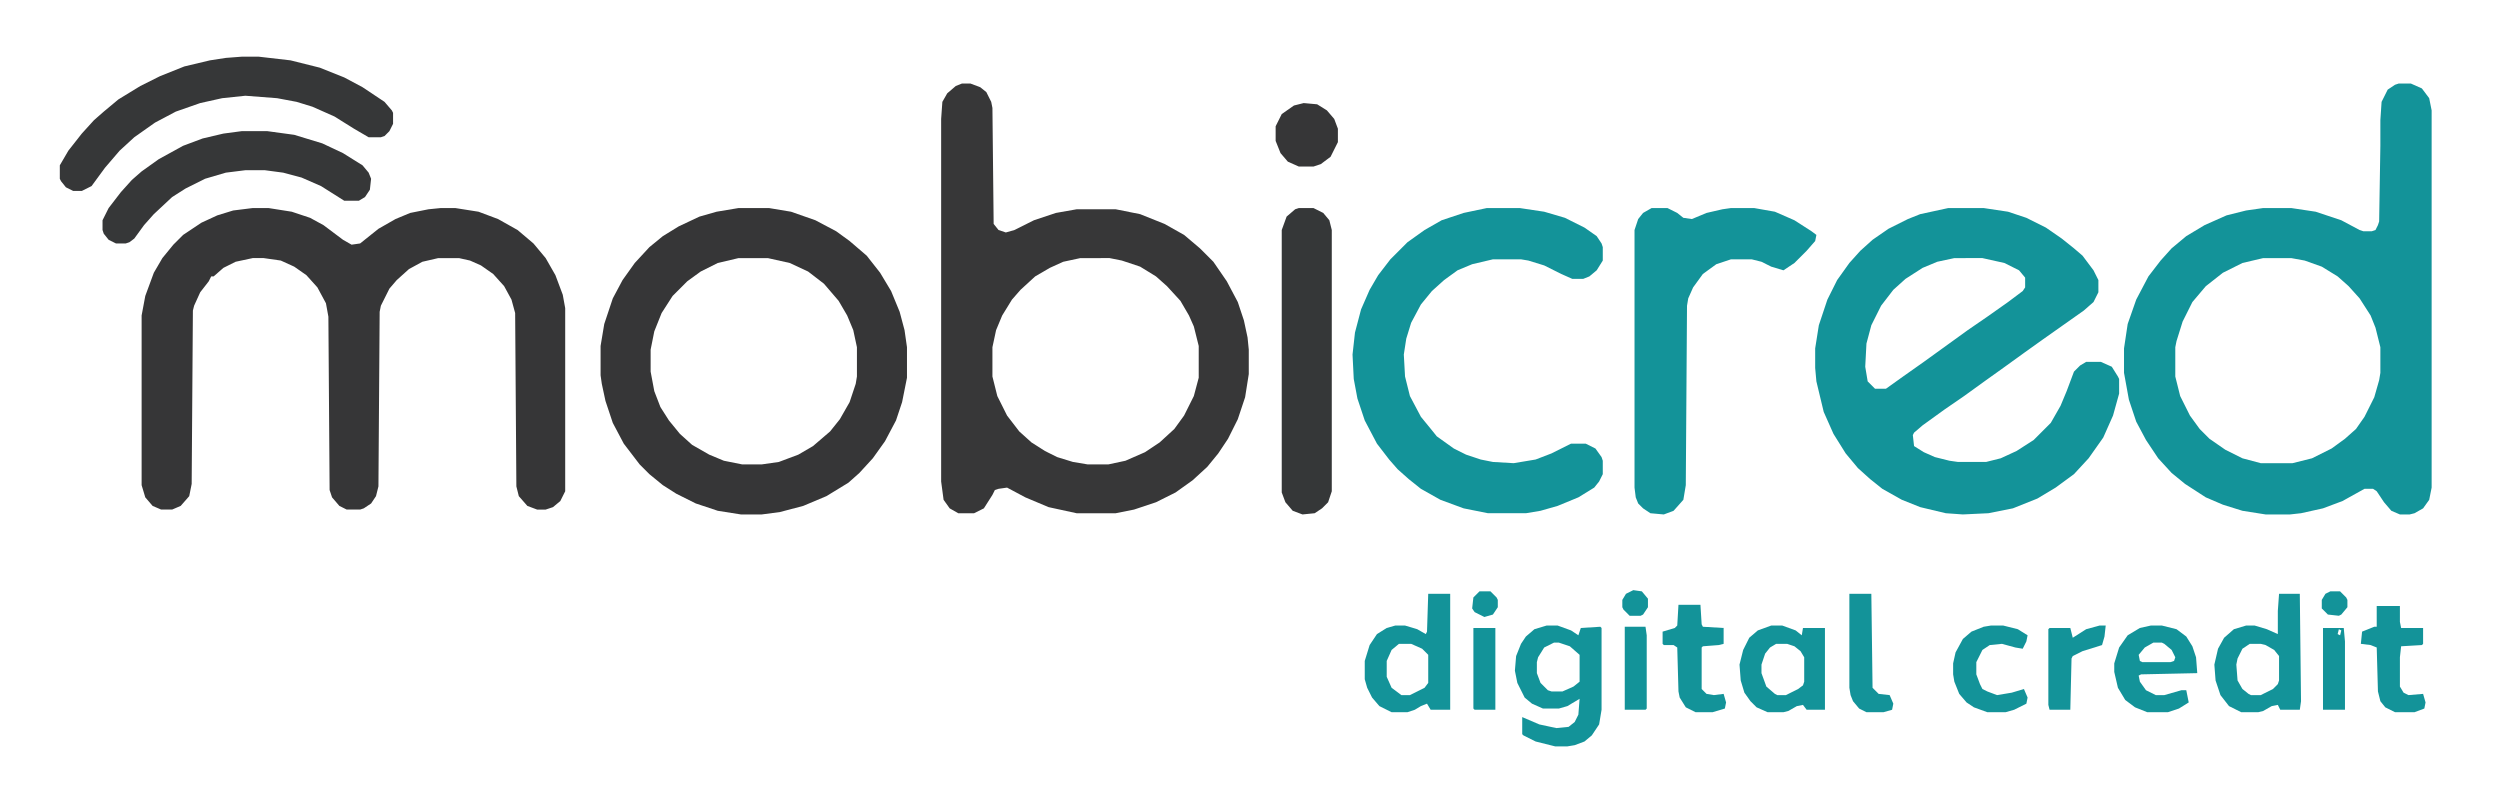 <svg xmlns="http://www.w3.org/2000/svg" height="329" width="1040" viewBox="0 0 2048 647" version="1.1">
<path fill="#139399" d="m0 0h10l9 4 6 8 2 10v309l-2 10-5 7-7 4-4 1h-8l-7-3-6-7-6-9-3-2h-7l-18 10-16 6-18 4-9 1h-20l-19-3-16-5-14-6-17-11-11-9-11-12-10-15-8-15-6-18-4-22v-20l3-20 7-20 10-19 10-13 9-10 12-10 15-9 18-8 16-4 14-2h23l20 3 21 7 15 8 3 1h7l3-1 2-4 1-3 1-62v-21l1-15 5-10 6-4zm-111 143-17 4-16 8-14 11-11 13-8 16-5 16-1 5v24l4 16 8 16 8 11 8 8 13 9 14 7 15 4h26l16-4 16-8 11-8 9-8 7-10 8-16 4-14 1-6v-21l-4-16-4-10-9-14-9-10-9-8-13-8-14-5-11-2z" transform="translate(1965,68)"></path>
<path fill="#373738" d="m0 0h7l8 3 5 4 4 8 1 5 1 95 4 5 6 2 7-2 16-8 18-6 17-3h32l20 4 20 8 16 9 13 11 11 11 11 16 9 17 5 15 3 14 1 10v20l-3 19-6 18-8 16-8 12-9 11-12 11-14 10-16 8-18 6-15 3h-32l-23-5-19-8-15-8-7 1-3 1-2 4-7 11-8 4h-13l-7-4-5-7-2-15v-297l1-14 4-7 7-6zm97 143-14 3-11 5-12 7-12 11-7 8-8 13-5 12-3 14v24l4 16 8 16 10 13 10 9 11 7 10 5 13 4 12 2h17l14-3 16-7 12-8 12-11 8-11 8-16 4-15v-26l-4-16-4-9-7-12-11-12-9-8-13-8-15-5-10-2z" transform="translate(788,68)"></path>
<path fill="#363637" d="m0 0h13l19 3 15 5 11 6 16 12 7 4 7-1 15-12 14-8 12-5 15-3 10-1h12l19 3 16 6 16 9 13 11 10 12 8 14 6 16 2 11v150l-4 8-6 5-6 2h-7l-8-3-7-8-2-8-1-142-3-11-6-11-9-10-10-7-9-4-9-2h-17l-13 3-11 6-10 9-6 7-7 14-1 5-1 143-2 8-4 6-6 4-3 1h-11l-6-3-6-7-2-6-1-142-2-11-7-13-9-10-10-7-11-5-14-2h-9l-14 3-10 5-8 7h-2l-2 4-7 9-5 11-1 4-1 142-2 10-7 8-7 3h-9l-7-3-6-7-3-10v-139l3-16 7-19 7-12 9-11 8-8 15-10 13-6 13-4z" transform="translate(207,170)"></path>
<path fill="#139399" d="m0 0h29l20 3 15 5 16 8 13 9 10 8 7 6 9 12 4 8v10l-4 8-8 7-34 24-14 10-18 13-14 10-18 13-16 11-18 13-7 6-1 2 1 9 8 5 9 4 12 3 7 1h23l12-3 13-6 14-9 14-14 8-14 5-12 6-16 5-5 5-3h12l9 4 5 8 1 2v12l-5 18-8 18-12 17-12 13-15 11-15 9-20 8-20 4-21 1-14-1-21-5-15-6-16-9-10-8-10-9-10-12-10-16-8-18-6-25-1-11v-16l3-19 7-21 8-16 10-14 9-10 10-9 13-9 16-8 10-4zm5 41-14 3-12 5-14 9-10 9-10 13-8 16-4 15-1 19 2 12 6 6h9l14-10 17-12 36-26 16-11 17-12 12-9 2-3v-8l-5-6-12-6-18-4z" transform="translate(1596,170)"></path>
<path fill="#363637" d="m0 0h25l18 3 20 7 17 9 11 8 14 12 11 14 9 15 7 17 4 15 2 14v25l-4 20-5 15-9 17-10 14-11 12-9 8-18 11-19 8-19 5-15 2h-17l-19-3-18-6-16-8-11-7-11-9-8-8-13-17-9-17-6-18-3-14-1-7v-24l3-18 7-21 8-15 10-14 12-13 11-9 13-8 17-8 14-4zm0 41-17 4-14 7-11 8-12 12-9 14-6 15-3 15v18l3 16 5 13 7 11 9 11 10 9 14 8 12 5 15 3h16l14-2 16-6 12-7 14-12 8-10 8-14 5-15 1-6v-24l-3-14-5-12-7-12-12-14-13-10-15-7-18-4z" transform="translate(605,170)"></path>
<path fill="#139399" d="m0 0h27l20 3 17 5 16 8 10 7 4 6 1 3v11l-5 8-6 5-5 2h-9l-9-4-14-7-13-4-6-1h-23l-17 4-12 5-11 8-10 9-9 11-8 15-4 13-2 13 1 18 4 16 9 17 9 11 4 5 14 10 10 5 12 4 10 2 17 1 18-3 13-5 16-8h12l8 4 5 7 1 3v11l-3 6-4 5-13 8-17 7-14 4-12 2h-31l-20-4-19-7-16-9-10-8-9-8-7-8-10-13-10-19-6-18-3-16-1-20 2-18 5-19 7-16 7-12 10-13 14-14 14-10 14-8 18-6z" transform="translate(1218,170)"></path>
<path fill="#139399" d="m0 0h13l8 4 5 4 7 1 12-5 13-3 7-1h19l17 3 16 7 14 9 4 3-1 5-7 8-10 10-9 6-10-3-8-4-8-2h-17l-12 4-11 8-8 11-4 9-1 6-1 147-2 12-8 9-8 3-11-1-6-4-4-4-2-5-1-8v-211l3-9 4-5z" transform="translate(1353,170)"></path>
<path fill="#353738" d="m0 0h12l8 4 5 6 2 8v214l-3 9-5 5-6 4-10 1-8-3-6-7-3-8v-215l4-11 7-6z" transform="translate(1064,170)"></path>
<path fill="#363738" d="m0 0h14l26 3 24 6 20 8 15 8 18 12 6 7 1 2v9l-3 6-4 4-3 1h-10l-12-7-16-10-18-8-13-4-16-3-26-2-19 2-18 4-20 7-17 9-17 12-12 11-12 14-11 15-8 4h-7l-6-3-4-5-1-2v-11l7-12 11-14 10-11 8-7 12-10 18-11 16-8 20-8 21-5 13-2z" transform="translate(198,46)"></path>
<path fill="#363738" d="m0 0h21l22 3 23 7 17 8 16 10 5 6 2 5-1 9-4 6-5 3h-12l-19-12-16-7-15-4-15-2h-16l-16 2-17 5-16 8-11 7-15 14-8 9-8 11-4 3-3 1h-8l-6-3-4-5-1-3v-8l5-10 10-13 9-10 8-7 14-10 20-11 16-6 17-4z" transform="translate(198,107)"></path>
<path fill="#139399" d="m0 0h9l11 4 6 4 2-6 16-1 1 1v67l-2 12-6 9-6 5-8 3-6 1h-10l-16-4-10-5-1-1v-14l14 6 14 3 10-1 5-4 3-6 1-13-10 6-7 2h-13l-9-4-6-5-6-12-2-10 1-12 4-10 4-6 7-6zm6 14-8 4-5 8-1 4v9l3 8 6 6 3 1h9l9-4 5-4v-22l-8-7-9-3z" transform="translate(1267,512)"></path>
<path fill="#139399" d="m0 0h18v95h-16l-3-5-5 2-5 3-6 2h-13l-10-5-6-7-4-8-2-7v-15l4-13 6-9 8-5 7-2h8l10 3 7 4 1-2zm-24 41-6 5-4 9v13l4 9 8 6h7l12-6 3-4v-23l-5-5-9-4z" transform="translate(1170,486)"></path>
<path fill="#139399" d="m0 0h17l1 88-1 7h-16l-2-4-5 1-7 4-4 1h-14l-10-5-7-9-4-12-1-13 3-13 5-9 8-7 10-3h7l10 3 9 4v-19zm-24 41-6 4-4 8-1 5 1 13 4 7 5 4 2 1h8l10-5 4-4 1-3v-20l-4-5-7-4-4-1z" transform="translate(1867,486)"></path>
<path fill="#139399" d="m0 0h9l11 4 5 4 1-6h18v67h-15l-3-4-5 1-7 4-4 1h-13l-9-4-5-5-5-7-3-10-1-13 3-12 5-10 7-6zm4 15-5 3-4 5-3 9v7l4 11 7 6 2 1h7l10-5 4-3 1-3v-20l-3-5-5-4-6-2z" transform="translate(1451,512)"></path>
<path fill="#139399" d="m0 0h9l12 3 8 6 5 8 3 9 1 13-46 1-2 1 1 5 5 7 8 4h7l14-4h4l2 10-8 5-9 3h-17l-10-4-8-6-6-10-3-13v-7l4-13 7-10 10-6zm2 14-7 4-5 6 1 5 2 1h23l3-1 1-3-3-6-6-5-2-1z" transform="translate(1762,512)"></path>
<path fill="#139399" d="m0 0h18l1 16 1 2 17 1v13l-4 1-13 1-1 1v34l4 4 6 1 8-1 2 7-1 5-10 3h-14l-8-4-5-8-1-5-1-36-3-2h-8l-1-1v-10l10-3 2-2z" transform="translate(1375,495)"></path>
<path fill="#139399" d="m0 0h19v13l1 5h18v13l-1 1-17 1-1 9v24l3 5 4 2 12-1 2 7-1 5-8 3h-16l-8-4-4-5-2-8-1-36-5-2-8-1 1-10 10-4h2z" transform="translate(1947,496)"></path>
<path fill="#139399" d="m0 0h10l12 3 8 5-1 5-3 6-6-1-11-3-10 1-6 4-5 10v10l3 8 2 4 4 2 8 3 12-2 10-3 3 7-1 5-10 5-7 2h-15l-11-4-6-4-6-7-4-10-1-6v-9l2-9 6-11 7-6 10-4z" transform="translate(1631,512)"></path>
<path fill="#363637" d="m0 0 11 1 8 5 6 7 3 8v11l-6 12-8 6-6 2h-12l-9-4-6-7-4-10v-12l5-10 10-7z" transform="translate(1068,84)"></path>
<path fill="#139399" d="m0 0h18l1 77 5 5 9 1 3 7-1 5-7 2h-14l-6-3-5-6-2-5-1-6z" transform="translate(1515,486)"></path>
<path fill="#139399" d="m0 0h5l-1 9-2 7-16 5-8 4-1 2-1 42h-17l-1-4v-62l1-1h17l2 8 11-7z" transform="translate(1720,512)"></path>
<path fill="#139399" d="m0 0h18v67h-17l-1-1z" transform="translate(1207,514)"></path>
<path fill="#139399" d="m0 0h17l1 11v56h-18zm13 1-1 4 2 1 1-4z" transform="translate(1903,514)"></path>
<path fill="#139399" d="m0 0h17l1 7v60l-1 1h-17z" transform="translate(1331,513)"></path>
<path fill="#139399" d="m0 0 7 1 5 6v7l-4 6-2 1h-9l-5-5-1-2v-6l3-5z" transform="translate(1338,483)"></path>
<path fill="#139399" d="m0 0h9l5 5 1 2v6l-4 6-7 2-8-4-2-3 1-9z" transform="translate(1212,484)"></path>
<path fill="#139399" d="m0 0h8l5 5 1 2v6l-5 6-2 1-9-1-5-5v-7l3-5z" transform="translate(1909,484)"></path>
</svg>
